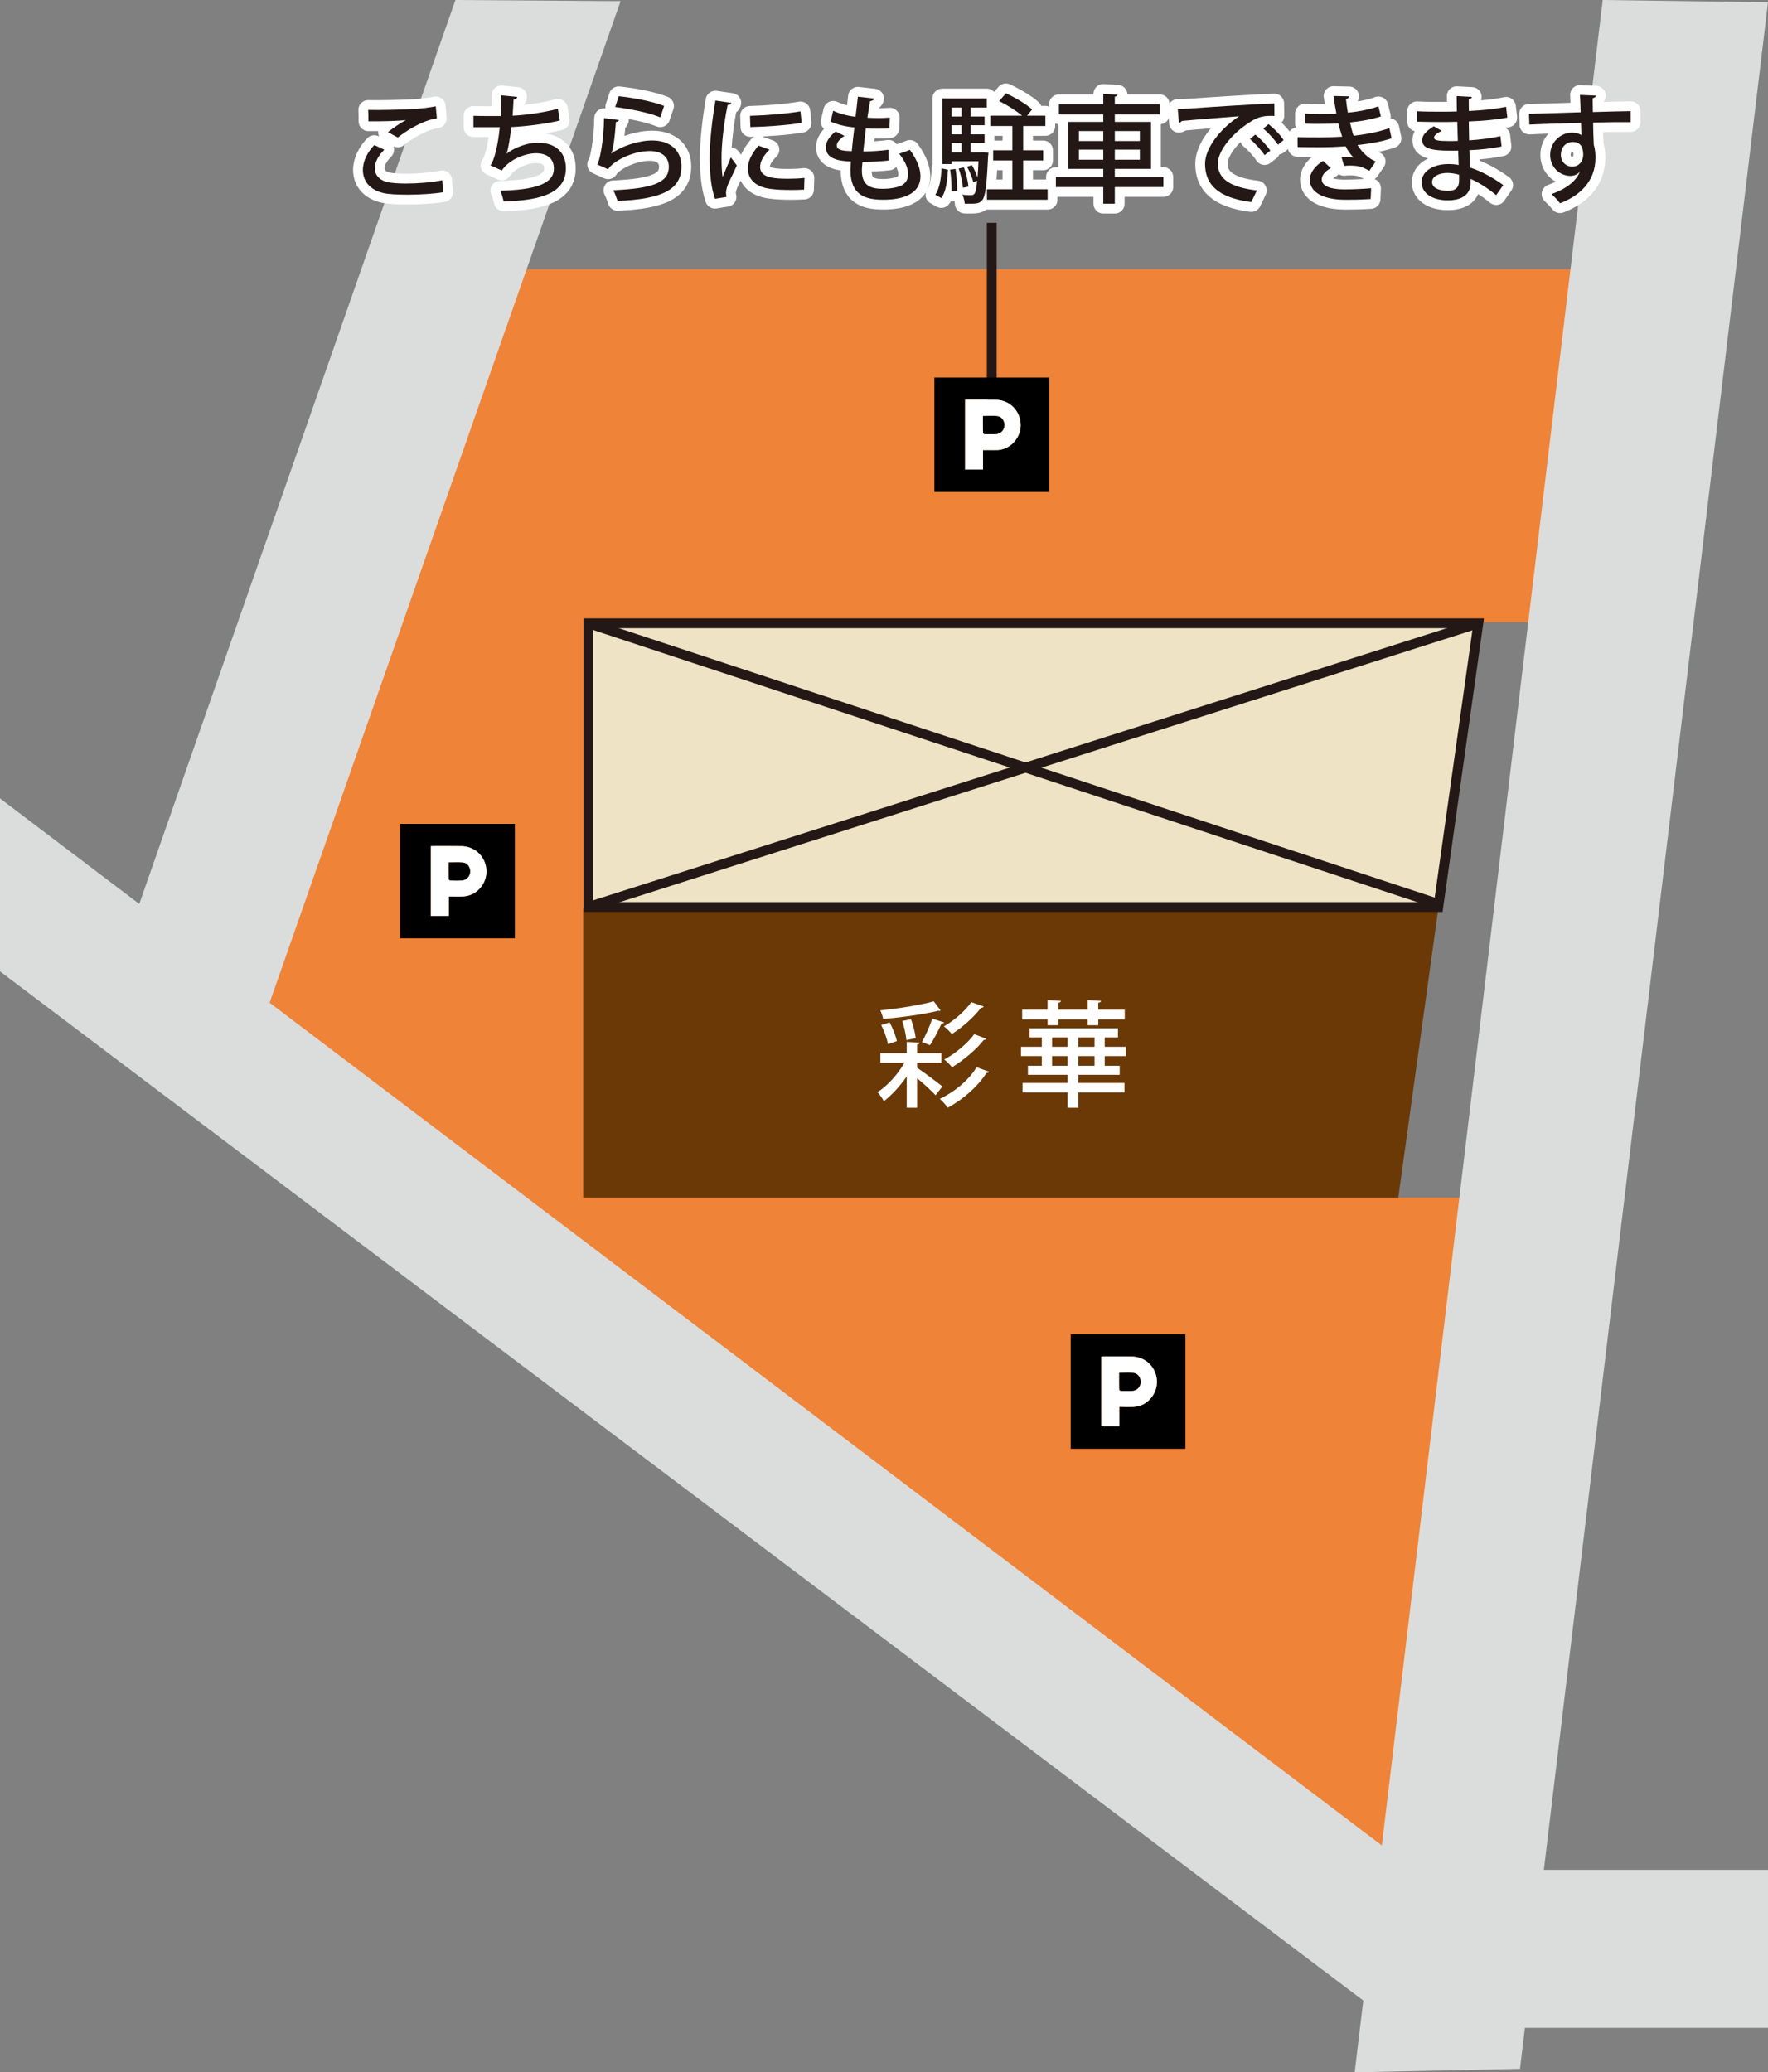 <?xml version="1.0" encoding="utf-8"?>
<!-- Generator: Adobe Illustrator 16.0.0, SVG Export Plug-In . SVG Version: 6.00 Build 0)  -->
<!DOCTYPE svg PUBLIC "-//W3C//DTD SVG 1.1//EN" "http://www.w3.org/Graphics/SVG/1.1/DTD/svg11.dtd">
<svg version="1.1" id="レイヤー_1" xmlns="http://www.w3.org/2000/svg" xmlns:xlink="http://www.w3.org/1999/xlink" x="0px"
	 y="0px" width="302px" height="354px" viewBox="0 0 302 354" enable-background="new 0 0 302 354" xml:space="preserve">
<rect x="0" y="0" width="302" height="354" fill="#808080" stroke="none"/>
<g>
	<polygon fill="#EF8337" points="276.038,45.973 85.145,45.973 39.747,173.683 100.739,219.803 100.739,106.239 269.278,106.291 	
		"/>
	<polygon fill="#EF8337" points="99.619,219.141 245.398,326.646 263.983,204.581 84.754,204.581 	"/>
	<g>
		<path fill-rule="evenodd" clip-rule="evenodd" d="M182.887,227.926c6.53,0,13.063,0,19.598,0c0,6.528,0,13.043,0,19.561
			c-6.534,0-13.067,0-19.598,0C182.887,240.969,182.887,234.454,182.887,227.926z M188.127,231.744c0,4.004,0,7.958,0,11.917
			c1.021,0,2.024,0,3.063,0c0-1.105,0-2.18,0-3.339c0.899,0,1.757,0.063,2.604-0.004c2.434-0.207,4.207-2.605,3.761-5.014
			c-0.391-2.102-2.091-3.552-4.243-3.579c-1.621-0.021-3.241-0.006-4.861-0.006C188.354,231.719,188.251,231.738,188.127,231.744z"
			/>
		<path fill-rule="evenodd" clip-rule="evenodd" fill="#FFFFFF" d="M188.127,231.744c0.124-0.006,0.227-0.024,0.324-0.024
			c1.62,0,3.24-0.016,4.861,0.006c2.152,0.027,3.853,1.478,4.243,3.579c0.446,2.408-1.327,4.807-3.761,5.014
			c-0.848,0.067-1.705,0.004-2.604,0.004c0,1.159,0,2.233,0,3.339c-1.039,0-2.043,0-3.063,0
			C188.127,239.702,188.127,235.748,188.127,231.744z M191.182,234.52c0,0.974-0.01,1.908,0.006,2.854
			c0.003,0.076,0.162,0.213,0.25,0.222c0.634,0.017,1.274,0.039,1.912,0c0.827-0.04,1.441-0.653,1.492-1.448
			c0.05-0.772-0.472-1.545-1.216-1.612C192.832,234.462,192.035,234.52,191.182,234.52z"/>
		<path fill-rule="evenodd" clip-rule="evenodd" d="M191.182,234.52c0.854,0,1.65-0.058,2.444,0.016
			c0.744,0.066,1.266,0.84,1.216,1.612c-0.051,0.795-0.665,1.408-1.492,1.448c-0.638,0.039-1.278,0.017-1.912,0
			c-0.088-0.009-0.247-0.146-0.25-0.222C191.172,236.428,191.182,235.494,191.182,234.52z"/>
	</g>
	<polygon fill="#6A3906" points="245.682,155.233 99.619,155.233 99.619,204.581 238.846,204.581 	"/>
	<g>
		<path fill="#FFFFFF" d="M156.651,181.541v0.843c1.022,0.686,3.674,2.666,4.322,3.196l-1.159,1.51
			c-0.629-0.686-2.023-1.96-3.163-2.921v5.059h-1.768v-5.353c-1.141,1.647-2.574,3.216-3.91,4.235
			c-0.236-0.47-0.708-1.157-1.08-1.549c1.67-1.059,3.497-3.059,4.597-5.02h-4.105v-1.627h4.499v-1.941l2.22,0.137
			c-0.02,0.157-0.158,0.255-0.452,0.313v1.491h4.145v1.627H156.651z M160.679,172.619c-0.039,0.039-0.118,0.059-0.217,0.059
			c-0.059,0-0.117,0-0.195-0.02c-2.358,0.588-6.169,1.117-9.411,1.411c-0.06-0.431-0.295-1.078-0.49-1.47
			c3.183-0.333,6.895-0.922,9.135-1.549L160.679,172.619z M151.955,174.638c0.551,1,1.063,2.334,1.238,3.196l-1.512,0.53
			c-0.157-0.882-0.629-2.254-1.16-3.254L151.955,174.638z M155.61,174.108c0.393,1.021,0.707,2.354,0.806,3.236l-1.591,0.333
			c-0.06-0.882-0.374-2.255-0.708-3.275L155.61,174.108z M161.288,174.658c-0.078,0.118-0.236,0.196-0.472,0.196
			c-0.491,1.117-1.297,2.686-1.965,3.687c-0.393-0.158-0.982-0.393-1.375-0.53c0.609-1.079,1.375-2.785,1.769-4L161.288,174.658z
			 M168.949,183.07c-0.059,0.137-0.235,0.216-0.451,0.216c-1.455,2.293-3.969,4.509-6.62,5.941c-0.314-0.471-0.865-1.118-1.356-1.51
			c2.477-1.157,4.97-3.196,6.288-5.412L168.949,183.07z M168.027,171.932c-0.06,0.138-0.217,0.216-0.453,0.216
			c-1.179,1.568-3.163,3.333-4.99,4.491c-0.334-0.412-0.864-0.961-1.354-1.314c1.669-0.941,3.634-2.607,4.676-4.137L168.027,171.932
			z M168.479,177.442c-0.059,0.117-0.196,0.196-0.432,0.196c-1.277,1.647-3.458,3.471-5.424,4.667
			c-0.314-0.393-0.863-0.962-1.335-1.314c1.827-0.98,3.969-2.725,5.127-4.333L168.479,177.442z"/>
		<path fill="#FFFFFF" d="M192.302,180.404h-3.595v1.646h2.553v1.549h-7.071v1.392h7.897v1.627h-7.897v2.608h-1.828v-2.608h-7.7
			v-1.627h7.7V183.6h-6.777v-1.549h2.377v-1.646h-3.556v-1.589h3.556v-1.608h-2.103v-1.549h15.109v1.549h-2.26v1.608h3.595V180.404z
			 M178.942,175.129v-1h-4.342v-1.667h4.342v-1.627l2.278,0.137c-0.02,0.157-0.137,0.274-0.451,0.313v1.177h5.029v-1.627
			l2.279,0.137c-0.02,0.157-0.157,0.274-0.472,0.313v1.177h4.519v1.667h-4.519v1h-1.808v-1h-5.029v1H178.942z M179.709,177.207
			v1.608h2.651v-1.608H179.709z M179.709,182.05h2.651v-1.646h-2.651V182.05z M186.959,178.814v-1.608h-2.771v1.608H186.959z
			 M186.959,182.05v-1.646h-2.771v1.646H186.959z"/>
	</g>
	<polygon fill="#DBDCDC" points="259.635,353.402 231.401,354 273.766,0 302,0.391 	"/>
	<polygon fill="#DBDCDC" points="44.229,176.496 15.963,176.793 77.796,0 106.004,0.196 	"/>
	<polygon fill="#DBDCDC" points="245.352,322.303 0,136.386 0,165.933 245.682,351.412 	"/>
	<rect x="253.954" y="319.419" fill="#DBDCDC" width="48.046" height="26.987"/>
	
		<line fill="none" stroke="#231815" stroke-width="1.673" stroke-miterlimit="10" x1="169.408" y1="38.063" x2="169.408" y2="78.509"/>
	<g>
		<g>
			<path fill="none" stroke="#FFFFFF" stroke-width="3.346" stroke-linecap="round" stroke-linejoin="round" d="M75.707,32.837
				c-1.688,0.28-4.039,0.421-6.107,0.421c-1.708,0-3.215-0.08-4.038-0.261c-2.512-0.561-3.576-2.186-3.576-3.97
				c0-1.544,0.823-3.088,1.949-4.25l1.708,0.801c-1.025,1.003-1.628,2.166-1.628,3.148c0,1.083,0.702,2.065,2.27,2.406
				c0.703,0.141,1.808,0.221,3.074,0.221c1.969,0,4.339-0.181,6.188-0.562L75.707,32.837z M66.265,22.57
				c0.845-0.682,2.109-1.544,3.034-2.045v-0.02c-1.246,0.18-4.421,0.24-6.37,0.22c0-0.5,0-1.483-0.04-1.945
				c1.909,0.04,6.048-0.04,7.855-0.16c1.186-0.08,2.531-0.22,3.697-0.461l0.18,2.066c-2.571,0.34-5.504,2.325-6.67,3.269
				L66.265,22.57z"/>
			<path fill="none" stroke="#FFFFFF" stroke-width="3.346" stroke-linecap="round" stroke-linejoin="round" d="M95.62,20.585
				c-2.512,0.622-5.927,1.003-8.277,1.123c-0.262,2.205-0.563,3.909-0.824,4.551c1.446-1.123,3.657-1.885,5.323-1.885
				c2.873,0,4.822,1.484,4.822,4.392c0,4.071-3.938,5.494-10.626,5.634c-0.122-0.521-0.362-1.403-0.584-1.825
				c5.706-0.14,9.162-1.063,9.162-3.77c0-1.604-1.025-2.626-3.096-2.626c-1.666,0-4.499,0.982-5.805,2.947l-1.949-0.881
				c0.603-0.682,1.305-3.349,1.606-6.517h-4.499v-1.945c0.884,0.04,3.194,0.04,4.66,0.04c0.08-1.103,0.121-2.366,0.101-3.529
				l2.713,0.261c-0.062,0.321-0.281,0.401-0.623,0.461c-0.04,0.923-0.101,1.884-0.161,2.748c2.05-0.081,5.424-0.542,7.734-1.184
				L95.62,20.585z"/>
			<path fill="none" stroke="#FFFFFF" stroke-width="3.346" stroke-linecap="round" stroke-linejoin="round" d="M105.729,20.505
				c-0.08,0.2-0.24,0.3-0.521,0.34c-0.202,2.868-0.502,4.914-0.824,5.375h0.021c1.828-1.283,4.701-2.226,6.991-2.226
				c2.974,0,5.023,1.604,5.003,4.492c-0.04,3.77-3.015,5.534-10.909,5.835c-0.161-0.481-0.442-1.283-0.724-1.825
				c6.83-0.301,9.463-1.343,9.482-3.97c0.02-1.665-1.185-2.727-3.255-2.727c-3.133,0-6.448,1.884-7.111,3.127l-1.888-0.841
				c0.421-0.362,1.144-4.111,1.185-7.901L105.729,20.505z M105.688,16.435c2.552,0.28,5.727,0.862,7.755,1.665l-0.663,1.945
				c-2.049-0.842-5.242-1.443-7.695-1.765L105.688,16.435z"/>
			<path fill="none" stroke="#FFFFFF" stroke-width="3.346" stroke-linecap="round" stroke-linejoin="round" d="M124.939,17.577
				c-0.039,0.221-0.241,0.341-0.644,0.362c-0.723,3.408-1.044,6.998-1.044,8.902c0,1.324,0.039,2.586,0.181,3.389
				c0.321-0.782,1.145-2.667,1.406-3.348l1.024,1.383c-0.744,1.705-1.406,2.828-1.688,3.75c-0.101,0.34-0.16,0.641-0.16,0.942
				c0,0.24,0.04,0.461,0.101,0.681l-1.99,0.321c-0.661-1.925-0.903-4.351-0.903-7.038c0-2.667,0.401-6.357,0.983-9.746
				L124.939,17.577z M137.354,32.396c-0.703,0.04-1.446,0.06-2.19,0.06c-1.365,0-2.691-0.06-3.635-0.2
				c-2.633-0.361-3.778-1.785-3.778-3.449c0-1.404,0.724-2.607,1.809-3.93l1.89,0.682c-0.966,0.962-1.608,1.925-1.608,2.987
				c0,1.865,2.512,1.986,4.822,1.986c0.903,0,1.888-0.04,2.751-0.141L137.354,32.396z M128.113,19.783
				c2.431-0.06,6.067-0.321,8.619-0.762l0.199,1.965c-2.47,0.421-6.428,0.682-8.757,0.722L128.113,19.783z"/>
			<path fill="none" stroke="#FFFFFF" stroke-width="3.346" stroke-linecap="round" stroke-linejoin="round" d="M151.804,27.423
				c-1.205,0.14-2.913,0.241-4.479,0.241c-0.103,1.022-0.103,1.143-0.103,1.483c0,2.627,1.567,3.108,3.638,3.108
				c0.844,0,1.747-0.121,2.531-0.341c1.145-0.301,1.728-1.103,1.728-2.166c0-1.001-0.503-2.225-1.527-3.488
				c0.523-0.16,1.366-0.461,1.828-0.662c1.206,1.644,1.808,3.188,1.808,4.491c0,4.031-5.243,4.031-6.408,4.031
				c-2.974,0-5.545-0.763-5.545-5.053c0-0.461,0.041-0.962,0.08-1.483c-1.466-0.061-4.299-0.201-4.299-2.446
				c0.021-0.843,0.523-1.785,1.688-2.667l1.506,0.742c-0.804,0.501-1.305,1.123-1.305,1.625c0,0.902,1.325,0.942,2.55,0.982
				c0.122-1.223,0.262-2.626,0.443-4.05c-1.367-0.12-2.973-0.481-4.059-1.003l0.442-1.844c1.064,0.501,2.411,0.862,3.817,1.022
				c0.14-1.183,0.301-2.406,0.401-3.429l2.771,0.321c-0.039,0.241-0.302,0.401-0.683,0.441c-0.142,0.782-0.301,1.804-0.462,2.827
				c0.542,0.04,1.165,0.061,1.788,0.061c0.703,0,1.427-0.021,2.048-0.08l-0.079,1.844c-0.583,0.04-1.286,0.061-1.989,0.061
				s-1.406-0.021-2.028-0.061c-0.161,1.344-0.322,2.708-0.442,3.951c1.466-0.021,3.053-0.12,4.32-0.301L151.804,27.423z"/>
			<path fill="none" stroke="#FFFFFF" stroke-width="3.346" stroke-linecap="round" stroke-linejoin="round" d="M161.933,28.987
				c-0.119,1.825-0.32,3.729-1.145,4.853l-1.024-0.582c0.723-1.002,0.984-2.767,1.064-4.492L161.933,28.987z M167.939,25.999
				l0.904,0.101c0,0.14-0.021,0.34-0.061,0.521c-0.24,5.073-0.461,6.918-0.983,7.54c-0.382,0.481-0.765,0.641-2.05,0.641
				c-0.302,0-0.622,0-0.964-0.02c-0.02-0.461-0.181-1.104-0.402-1.524c0.644,0.08,1.205,0.08,1.467,0.08
				c0.261,0,0.422-0.04,0.582-0.221c0.202-0.24,0.363-0.883,0.483-2.246l-0.663,0.261c-0.161-0.723-0.604-1.825-1.064-2.647
				l0.823-0.28c0.381,0.622,0.723,1.423,0.944,2.065h0.02c0.06-0.722,0.121-1.625,0.161-2.727h-4.581v0.48h-1.606V16.816h7.614
				v1.563h-2.753v1.524h2.37v1.483h-2.37v1.565h2.37v1.483h-2.37v1.584h1.768L167.939,25.999z M162.535,32.716
				c0.041-1.023-0.06-2.547-0.241-3.75l0.925-0.1c0.201,1.183,0.302,2.706,0.281,3.709L162.535,32.716z M164.243,18.379h-1.688
				v1.524h1.688V18.379z M164.243,22.952v-1.565h-1.688v1.565H164.243z M162.556,24.435v1.584h1.688v-1.584H162.556z
				 M164.646,28.605c0.382,1.022,0.703,2.386,0.783,3.269l-0.944,0.2c-0.06-0.881-0.361-2.245-0.724-3.288L164.646,28.605z
				 M174.771,32.335h4.179v1.785h-10.365v-1.785h4.338v-4.933h-3.274v-1.724h3.274v-4.151h-3.756v-1.764h5.424
				c-1.004-0.843-2.592-1.846-3.918-2.487l1.146-1.344c1.526,0.702,3.516,1.865,4.479,2.767l-0.863,1.063h3.133v1.764h-3.797v4.151
				h3.415v1.724h-3.415V32.335z"/>
			<path fill="none" stroke="#FFFFFF" stroke-width="3.346" stroke-linecap="round" stroke-linejoin="round" d="M198.722,30.23
				v1.724h-8.296v2.847h-1.97v-2.847h-8.096V30.23h8.096v-1.384h-6.007v-8.021h6.007v-1.283h-7.574v-1.745h7.574v-1.764l2.45,0.14
				c-0.021,0.16-0.16,0.281-0.48,0.341v1.283h7.674v1.745h-7.674v1.283h6.187v8.021h-6.187v1.384H198.722z M184.297,22.39v1.705
				h4.159V22.39H184.297z M184.297,27.282h4.159v-1.724h-4.159V27.282z M194.703,22.39h-4.277v1.705h4.277V22.39z M194.703,27.282
				v-1.724h-4.277v1.724H194.703z"/>
			<path fill="none" stroke="#FFFFFF" stroke-width="3.346" stroke-linecap="round" stroke-linejoin="round" d="M201.177,18.601
				c0.603,0,1.466-0.021,2.029-0.061c2.049-0.161,11.451-0.782,14.464-0.862l0.021,2.126c-1.647-0.061-2.712,0.06-4.259,1.103
				c-2.592,1.644-5.404,4.631-5.404,7.058c0,2.527,1.989,4.01,6.67,4.571l-0.964,1.985c-5.727-0.742-7.896-3.028-7.896-6.537
				c0-2.626,2.512-5.936,5.827-8.121c-2.351,0.181-7.615,0.582-9.805,0.802c-0.06,0.14-0.301,0.281-0.481,0.321L201.177,18.601z
				 M214.416,22.992c0.904,0.702,2.009,1.884,2.572,2.747l-0.986,0.762c-0.501-0.802-1.707-2.126-2.49-2.748L214.416,22.992z
				 M216.687,21.207c0.943,0.742,2.029,1.844,2.57,2.727l-0.964,0.782c-0.503-0.762-1.627-2.046-2.51-2.748L216.687,21.207z"/>
			<path fill="none" stroke="#FFFFFF" stroke-width="3.346" stroke-linecap="round" stroke-linejoin="round" d="M237.704,23.633
				c-1.607,0.542-3.757,0.923-5.826,1.144c0.623,1.002,1.768,2.285,3.114,2.807l-1.085,1.583c-1.146-0.601-1.668-0.881-3.354-0.881
				c-0.321,0-0.664,0.02-0.966,0.06l-0.44-1.503c0.221-0.021,0.462-0.021,0.722-0.021c0.463,0,0.966,0.021,1.307,0.061
				c-0.441-0.461-0.983-1.163-1.326-1.886c-1.446,0.101-3.053,0.161-4.298,0.161c-1.086,0-2.633,0-3.897-0.04l-0.021-1.684
				c1.144,0.04,2.712,0.04,3.857,0.04c1.104,0,2.57-0.04,3.776-0.12c-0.181-0.561-0.481-1.524-0.663-2.286
				c-0.644,0.061-1.768,0.101-3.838,0.101c-0.662,0-1.305-0.021-1.867-0.04v-1.725c0.844,0.04,1.728,0.061,2.49,0.061
				c0.965,0,2.13,0,2.894-0.061c-0.182-0.881-0.362-1.964-0.503-3.007l2.672,0.061c0,0.22-0.2,0.38-0.542,0.46
				c0.081,0.743,0.181,1.584,0.322,2.326c1.768-0.161,3.817-0.561,5.223-1.083l0.423,1.725c-1.528,0.501-3.437,0.841-5.284,1.022
				c0.201,0.862,0.421,1.724,0.622,2.286c2.13-0.24,4.38-0.682,6.108-1.304L237.704,23.633z M229.567,34.12
				c-3.335-0.04-5.825-1.144-5.825-3.429c0-1.304,1.104-2.526,2.269-3.208l1.308,1.243c-0.985,0.521-1.526,1.243-1.547,1.885
				c-0.021,1.203,1.526,1.724,3.775,1.744c1.467,0,3.336-0.08,4.662-0.201L234.129,34c-0.904,0.06-2.109,0.121-3.777,0.121H229.567z
				"/>
			<path fill="none" stroke="#FFFFFF" stroke-width="3.346" stroke-linecap="round" stroke-linejoin="round" d="M242.048,19.001
				c1.245,0.08,3.033,0.08,4.5,0.08c0.764,0,1.587-0.02,2.311-0.04c-0.02-0.922-0.04-1.964-0.04-2.626l2.591,0.14
				c-0.021,0.221-0.181,0.341-0.521,0.401c0,0.562,0,1.384,0.021,2.005c2.188-0.12,4.379-0.301,6.348-0.722l0.221,1.845
				c-1.928,0.381-4.099,0.561-6.589,0.662l0.061,3.229c1.887-0.121,3.916-0.381,5.343-0.723l0.201,1.765
				c-1.507,0.321-3.556,0.561-5.504,0.641c0.04,1.163,0.08,2.206,0.12,2.968c1.848,0.601,3.756,1.604,5.665,2.987l-1.205,1.725
				c-1.527-1.264-3.014-2.185-4.38-2.787v0.762c-0.021,1.785-1.286,2.907-3.897,2.907c-2.632,0-4.461-1.203-4.461-3.087
				c0-1.985,2.171-3.108,4.502-3.108c0.582,0,1.205,0.021,1.828,0.161c-0.021-0.722-0.04-1.564-0.08-2.466
				c-0.423,0.02-0.845,0.02-1.247,0.02c-3.515,0-4.901-0.421-4.901-1.825c0-0.782,0.603-1.484,1.969-2.346l1.366,0.782
				c-1.186,0.582-1.306,0.942-1.306,1.163c0,0.481,0.783,0.562,2.391,0.582c0.501,0,1.104,0,1.667-0.02
				c-0.04-1.104-0.06-2.206-0.1-3.27c-0.743,0.021-1.607,0.04-2.371,0.04c-1.326,0-3.255-0.02-4.5-0.06V19.001z M249.24,29.849
				c-0.703-0.2-1.407-0.301-2.029-0.301c-1.365,0-2.593,0.562-2.593,1.544c0,1.002,1.166,1.504,2.693,1.504
				c1.386,0,1.929-0.602,1.929-1.785V29.849z"/>
			<path fill="none" stroke="#FFFFFF" stroke-width="3.346" stroke-linecap="round" stroke-linejoin="round" d="M261.179,19.442
				c1.265-0.04,7.432-0.2,8.817-0.26c0-0.282-0.08-2.427-0.12-2.968l2.732,0.12c-0.021,0.181-0.2,0.381-0.563,0.442
				c0,0.521,0.021,1.483,0.042,2.366c2.551-0.081,5.162-0.141,6.447-0.161v1.884c-1.547-0.021-3.937,0-6.407,0.081
				c0.02,0.742,0.02,1.464,0.04,1.965c0.04,0.702,0.06,1.223,0.08,1.865c0.261,0.782,0.281,1.724,0.281,2.205
				c0,4.111-2.834,6.517-6.047,7.74c-0.342-0.461-1.025-1.163-1.467-1.564c2.592-0.923,4.239-2.266,4.841-3.81h-0.02
				c-0.32,0.4-0.903,0.702-1.566,0.702c-1.788,0-3.477-1.444-3.477-3.589c0-2.206,1.809-3.81,3.758-3.81
				c0.603,0,1.185,0.161,1.587,0.441c0-0.08-0.021-0.16-0.021-0.22c-0.021-0.381-0.04-1.184-0.061-1.885
				c-3.315,0.101-6.609,0.181-8.818,0.301L261.179,19.442z M270.438,26.42c0-1.444-0.603-2.166-1.768-2.166s-2.05,0.883-2.05,2.206
				c0,1.203,0.904,2.004,1.908,2.004C269.756,28.465,270.438,27.503,270.438,26.42z"/>
		</g>
		<g>
			<path fill="#231815" d="M75.707,32.837c-1.688,0.28-4.039,0.421-6.107,0.421c-1.708,0-3.215-0.08-4.038-0.261
				c-2.512-0.561-3.576-2.186-3.576-3.97c0-1.544,0.823-3.088,1.949-4.25l1.708,0.801c-1.025,1.003-1.628,2.166-1.628,3.148
				c0,1.083,0.702,2.065,2.27,2.406c0.703,0.141,1.808,0.221,3.074,0.221c1.969,0,4.339-0.181,6.188-0.562L75.707,32.837z
				 M66.265,22.57c0.845-0.682,2.109-1.544,3.034-2.045v-0.02c-1.246,0.18-4.421,0.24-6.37,0.22c0-0.5,0-1.483-0.04-1.945
				c1.909,0.04,6.048-0.04,7.855-0.16c1.186-0.08,2.531-0.22,3.697-0.461l0.18,2.066c-2.571,0.34-5.504,2.325-6.67,3.269
				L66.265,22.57z"/>
			<path fill="#231815" d="M95.62,20.585c-2.512,0.622-5.927,1.003-8.277,1.123c-0.262,2.205-0.563,3.909-0.824,4.551
				c1.446-1.123,3.657-1.885,5.323-1.885c2.873,0,4.822,1.484,4.822,4.392c0,4.071-3.938,5.494-10.626,5.634
				c-0.122-0.521-0.362-1.403-0.584-1.825c5.706-0.14,9.162-1.063,9.162-3.77c0-1.604-1.025-2.626-3.096-2.626
				c-1.666,0-4.499,0.982-5.805,2.947l-1.949-0.881c0.603-0.682,1.305-3.349,1.606-6.517h-4.499v-1.945
				c0.884,0.04,3.194,0.04,4.66,0.04c0.08-1.103,0.121-2.366,0.101-3.529l2.713,0.261c-0.062,0.321-0.281,0.401-0.623,0.461
				c-0.04,0.923-0.101,1.884-0.161,2.748c2.05-0.081,5.424-0.542,7.734-1.184L95.62,20.585z"/>
			<path fill="#231815" d="M105.729,20.505c-0.08,0.2-0.24,0.3-0.521,0.34c-0.202,2.868-0.502,4.914-0.824,5.375h0.021
				c1.828-1.283,4.701-2.226,6.991-2.226c2.974,0,5.023,1.604,5.003,4.492c-0.04,3.77-3.015,5.534-10.909,5.835
				c-0.161-0.481-0.442-1.283-0.724-1.825c6.83-0.301,9.463-1.343,9.482-3.97c0.02-1.665-1.185-2.727-3.255-2.727
				c-3.133,0-6.448,1.884-7.111,3.127l-1.888-0.841c0.421-0.362,1.144-4.111,1.185-7.901L105.729,20.505z M105.688,16.435
				c2.552,0.28,5.727,0.862,7.755,1.665l-0.663,1.945c-2.049-0.842-5.242-1.443-7.695-1.765L105.688,16.435z"/>
			<path fill="#231815" d="M124.939,17.577c-0.039,0.221-0.241,0.341-0.644,0.362c-0.723,3.408-1.044,6.998-1.044,8.902
				c0,1.324,0.039,2.586,0.181,3.389c0.321-0.782,1.145-2.667,1.406-3.348l1.024,1.383c-0.744,1.705-1.406,2.828-1.688,3.75
				c-0.101,0.34-0.16,0.641-0.16,0.942c0,0.24,0.04,0.461,0.101,0.681l-1.99,0.321c-0.661-1.925-0.903-4.351-0.903-7.038
				c0-2.667,0.401-6.357,0.983-9.746L124.939,17.577z M137.354,32.396c-0.703,0.04-1.446,0.06-2.19,0.06
				c-1.365,0-2.691-0.06-3.635-0.2c-2.633-0.361-3.778-1.785-3.778-3.449c0-1.404,0.724-2.607,1.809-3.93l1.89,0.682
				c-0.966,0.962-1.608,1.925-1.608,2.987c0,1.865,2.512,1.986,4.822,1.986c0.903,0,1.888-0.04,2.751-0.141L137.354,32.396z
				 M128.113,19.783c2.431-0.06,6.067-0.321,8.619-0.762l0.199,1.965c-2.47,0.421-6.428,0.682-8.757,0.722L128.113,19.783z"/>
			<path fill="#231815" d="M151.804,27.423c-1.205,0.14-2.913,0.241-4.479,0.241c-0.103,1.022-0.103,1.143-0.103,1.483
				c0,2.627,1.567,3.108,3.638,3.108c0.844,0,1.747-0.121,2.531-0.341c1.145-0.301,1.728-1.103,1.728-2.166
				c0-1.001-0.503-2.225-1.527-3.488c0.523-0.16,1.366-0.461,1.828-0.662c1.206,1.644,1.808,3.188,1.808,4.491
				c0,4.031-5.243,4.031-6.408,4.031c-2.974,0-5.545-0.763-5.545-5.053c0-0.461,0.041-0.962,0.08-1.483
				c-1.466-0.061-4.299-0.201-4.299-2.446c0.021-0.843,0.523-1.785,1.688-2.667l1.506,0.742c-0.804,0.501-1.305,1.123-1.305,1.625
				c0,0.902,1.325,0.942,2.55,0.982c0.122-1.223,0.262-2.626,0.443-4.05c-1.367-0.12-2.973-0.481-4.059-1.003l0.442-1.844
				c1.064,0.501,2.411,0.862,3.817,1.022c0.14-1.183,0.301-2.406,0.401-3.429l2.771,0.321c-0.039,0.241-0.302,0.401-0.683,0.441
				c-0.142,0.782-0.301,1.804-0.462,2.827c0.542,0.04,1.165,0.061,1.788,0.061c0.703,0,1.427-0.021,2.048-0.08l-0.079,1.844
				c-0.583,0.04-1.286,0.061-1.989,0.061s-1.406-0.021-2.028-0.061c-0.161,1.344-0.322,2.708-0.442,3.951
				c1.466-0.021,3.053-0.12,4.32-0.301L151.804,27.423z"/>
			<path fill="#231815" d="M161.933,28.987c-0.119,1.825-0.32,3.729-1.145,4.853l-1.024-0.582c0.723-1.002,0.984-2.767,1.064-4.492
				L161.933,28.987z M167.939,25.999l0.904,0.101c0,0.14-0.021,0.34-0.061,0.521c-0.24,5.073-0.461,6.918-0.983,7.54
				c-0.382,0.481-0.765,0.641-2.05,0.641c-0.302,0-0.622,0-0.964-0.02c-0.02-0.461-0.181-1.104-0.402-1.524
				c0.644,0.08,1.205,0.08,1.467,0.08c0.261,0,0.422-0.04,0.582-0.221c0.202-0.24,0.363-0.883,0.483-2.246l-0.663,0.261
				c-0.161-0.723-0.604-1.825-1.064-2.647l0.823-0.28c0.381,0.622,0.723,1.423,0.944,2.065h0.02c0.06-0.722,0.121-1.625,0.161-2.727
				h-4.581v0.48h-1.606V16.816h7.614v1.563h-2.753v1.524h2.37v1.483h-2.37v1.565h2.37v1.483h-2.37v1.584h1.768L167.939,25.999z
				 M162.535,32.716c0.041-1.023-0.06-2.547-0.241-3.75l0.925-0.1c0.201,1.183,0.302,2.706,0.281,3.709L162.535,32.716z
				 M164.243,18.379h-1.688v1.524h1.688V18.379z M164.243,22.952v-1.565h-1.688v1.565H164.243z M162.556,24.435v1.584h1.688v-1.584
				H162.556z M164.646,28.605c0.382,1.022,0.703,2.386,0.783,3.269l-0.944,0.2c-0.06-0.881-0.361-2.245-0.724-3.288L164.646,28.605z
				 M174.771,32.335h4.179v1.785h-10.365v-1.785h4.338v-4.933h-3.274v-1.724h3.274v-4.151h-3.756v-1.764h5.424
				c-1.004-0.843-2.592-1.846-3.918-2.487l1.146-1.344c1.526,0.702,3.516,1.865,4.479,2.767l-0.863,1.063h3.133v1.764h-3.797v4.151
				h3.415v1.724h-3.415V32.335z"/>
			<path fill="#231815" d="M198.722,30.23v1.724h-8.296v2.847h-1.97v-2.847h-8.096V30.23h8.096v-1.384h-6.007v-8.021h6.007v-1.283
				h-7.574v-1.745h7.574v-1.764l2.45,0.14c-0.021,0.16-0.16,0.281-0.48,0.341v1.283h7.674v1.745h-7.674v1.283h6.187v8.021h-6.187
				v1.384H198.722z M184.297,22.39v1.705h4.159V22.39H184.297z M184.297,27.282h4.159v-1.724h-4.159V27.282z M194.703,22.39h-4.277
				v1.705h4.277V22.39z M194.703,27.282v-1.724h-4.277v1.724H194.703z"/>
			<path fill="#231815" d="M201.177,18.601c0.603,0,1.466-0.021,2.029-0.061c2.049-0.161,11.451-0.782,14.464-0.862l0.021,2.126
				c-1.647-0.061-2.712,0.06-4.259,1.103c-2.592,1.644-5.404,4.631-5.404,7.058c0,2.527,1.989,4.01,6.67,4.571l-0.964,1.985
				c-5.727-0.742-7.896-3.028-7.896-6.537c0-2.626,2.512-5.936,5.827-8.121c-2.351,0.181-7.615,0.582-9.805,0.802
				c-0.06,0.14-0.301,0.281-0.481,0.321L201.177,18.601z M214.416,22.992c0.904,0.702,2.009,1.884,2.572,2.747l-0.986,0.762
				c-0.501-0.802-1.707-2.126-2.49-2.748L214.416,22.992z M216.687,21.207c0.943,0.742,2.029,1.844,2.57,2.727l-0.964,0.782
				c-0.503-0.762-1.627-2.046-2.51-2.748L216.687,21.207z"/>
			<path fill="#231815" d="M237.704,23.633c-1.607,0.542-3.757,0.923-5.826,1.144c0.623,1.002,1.768,2.285,3.114,2.807l-1.085,1.583
				c-1.146-0.601-1.668-0.881-3.354-0.881c-0.321,0-0.664,0.02-0.966,0.06l-0.44-1.503c0.221-0.021,0.462-0.021,0.722-0.021
				c0.463,0,0.966,0.021,1.307,0.061c-0.441-0.461-0.983-1.163-1.326-1.886c-1.446,0.101-3.053,0.161-4.298,0.161
				c-1.086,0-2.633,0-3.897-0.04l-0.021-1.684c1.144,0.04,2.712,0.04,3.857,0.04c1.104,0,2.57-0.04,3.776-0.12
				c-0.181-0.561-0.481-1.524-0.663-2.286c-0.644,0.061-1.768,0.101-3.838,0.101c-0.662,0-1.305-0.021-1.867-0.04v-1.725
				c0.844,0.04,1.728,0.061,2.49,0.061c0.965,0,2.13,0,2.894-0.061c-0.182-0.881-0.362-1.964-0.503-3.007l2.672,0.061
				c0,0.22-0.2,0.38-0.542,0.46c0.081,0.743,0.181,1.584,0.322,2.326c1.768-0.161,3.817-0.561,5.223-1.083l0.423,1.725
				c-1.528,0.501-3.437,0.841-5.284,1.022c0.201,0.862,0.421,1.724,0.622,2.286c2.13-0.24,4.38-0.682,6.108-1.304L237.704,23.633z
				 M229.567,34.12c-3.335-0.04-5.825-1.144-5.825-3.429c0-1.304,1.104-2.526,2.269-3.208l1.308,1.243
				c-0.985,0.521-1.526,1.243-1.547,1.885c-0.021,1.203,1.526,1.724,3.775,1.744c1.467,0,3.336-0.08,4.662-0.201L234.129,34
				c-0.904,0.06-2.109,0.121-3.777,0.121H229.567z"/>
			<path fill="#231815" d="M242.048,19.001c1.245,0.08,3.033,0.08,4.5,0.08c0.764,0,1.587-0.02,2.311-0.04
				c-0.02-0.922-0.04-1.964-0.04-2.626l2.591,0.14c-0.021,0.221-0.181,0.341-0.521,0.401c0,0.562,0,1.384,0.021,2.005
				c2.188-0.12,4.379-0.301,6.348-0.722l0.221,1.845c-1.928,0.381-4.099,0.561-6.589,0.662l0.061,3.229
				c1.887-0.121,3.916-0.381,5.343-0.723l0.201,1.765c-1.507,0.321-3.556,0.561-5.504,0.641c0.04,1.163,0.08,2.206,0.12,2.968
				c1.848,0.601,3.756,1.604,5.665,2.987l-1.205,1.725c-1.527-1.264-3.014-2.185-4.38-2.787v0.762
				c-0.021,1.785-1.286,2.907-3.897,2.907c-2.632,0-4.461-1.203-4.461-3.087c0-1.985,2.171-3.108,4.502-3.108
				c0.582,0,1.205,0.021,1.828,0.161c-0.021-0.722-0.04-1.564-0.08-2.466c-0.423,0.02-0.845,0.02-1.247,0.02
				c-3.515,0-4.901-0.421-4.901-1.825c0-0.782,0.603-1.484,1.969-2.346l1.366,0.782c-1.186,0.582-1.306,0.942-1.306,1.163
				c0,0.481,0.783,0.562,2.391,0.582c0.501,0,1.104,0,1.667-0.02c-0.04-1.104-0.06-2.206-0.1-3.27
				c-0.743,0.021-1.607,0.04-2.371,0.04c-1.326,0-3.255-0.02-4.5-0.06V19.001z M249.24,29.849c-0.703-0.2-1.407-0.301-2.029-0.301
				c-1.365,0-2.593,0.562-2.593,1.544c0,1.002,1.166,1.504,2.693,1.504c1.386,0,1.929-0.602,1.929-1.785V29.849z"/>
			<path fill="#231815" d="M261.179,19.442c1.265-0.04,7.432-0.2,8.817-0.26c0-0.282-0.08-2.427-0.12-2.968l2.732,0.12
				c-0.021,0.181-0.2,0.381-0.563,0.442c0,0.521,0.021,1.483,0.042,2.366c2.551-0.081,5.162-0.141,6.447-0.161v1.884
				c-1.547-0.021-3.937,0-6.407,0.081c0.02,0.742,0.02,1.464,0.04,1.965c0.04,0.702,0.06,1.223,0.08,1.865
				c0.261,0.782,0.281,1.724,0.281,2.205c0,4.111-2.834,6.517-6.047,7.74c-0.342-0.461-1.025-1.163-1.467-1.564
				c2.592-0.923,4.239-2.266,4.841-3.81h-0.02c-0.32,0.4-0.903,0.702-1.566,0.702c-1.788,0-3.477-1.444-3.477-3.589
				c0-2.206,1.809-3.81,3.758-3.81c0.603,0,1.185,0.161,1.587,0.441c0-0.08-0.021-0.16-0.021-0.22
				c-0.021-0.381-0.04-1.184-0.061-1.885c-3.315,0.101-6.609,0.181-8.818,0.301L261.179,19.442z M270.438,26.42
				c0-1.444-0.603-2.166-1.768-2.166s-2.05,0.883-2.05,2.206c0,1.203,0.904,2.004,1.908,2.004
				C269.756,28.465,270.438,27.503,270.438,26.42z"/>
		</g>
	</g>
	<g>
		<path fill-rule="evenodd" clip-rule="evenodd" d="M159.607,64.481c6.535,0,13.066,0,19.598,0c0,6.524,0,13.045,0,19.557
			c-6.531,0-13.063,0-19.598,0C159.607,77.526,159.607,71.005,159.607,64.481z M164.854,68.298c0,4,0,7.952,0,11.917
			c1.025,0,2.022,0,3.062,0c0-1.105,0-2.183,0-3.333c0.902,0,1.76,0.062,2.605-0.009c2.435-0.217,4.208-2.601,3.76-5.011
			c-0.39-2.108-2.093-3.553-4.242-3.574c-1.62-0.026-3.245-0.012-4.86-0.012C165.074,68.277,164.977,68.289,164.854,68.298z"/>
		<path fill-rule="evenodd" clip-rule="evenodd" fill="#FFFFFF" d="M164.854,68.298c0.122-0.01,0.22-0.021,0.324-0.021
			c1.615,0,3.24-0.015,4.86,0.012c2.149,0.021,3.853,1.466,4.242,3.574c0.448,2.41-1.325,4.794-3.76,5.011
			c-0.846,0.07-1.703,0.009-2.605,0.009c0,1.15,0,2.228,0,3.333c-1.039,0-2.036,0-3.062,0
			C164.854,76.25,164.854,72.299,164.854,68.298z M167.904,71.069c0,0.972-0.007,1.92,0.009,2.858
			c0.003,0.08,0.159,0.223,0.245,0.223c0.636,0.021,1.275,0.037,1.914,0c0.836-0.032,1.447-0.653,1.497-1.449
			c0.045-0.782-0.472-1.541-1.218-1.611C169.563,71.013,168.751,71.069,167.904,71.069z"/>
		<path fill-rule="evenodd" clip-rule="evenodd" d="M167.904,71.069c0.847,0,1.658-0.056,2.447,0.021
			c0.746,0.07,1.263,0.83,1.218,1.611c-0.05,0.796-0.661,1.417-1.497,1.449c-0.639,0.037-1.278,0.021-1.914,0
			c-0.086,0-0.242-0.143-0.245-0.223C167.897,72.99,167.904,72.042,167.904,71.069z"/>
	</g>
	<g>
		<path fill-rule="evenodd" clip-rule="evenodd" d="M68.354,140.731c6.536,0,13.067,0,19.598,0c0,6.525,0,13.046,0,19.558
			c-6.53,0-13.062,0-19.598,0C68.354,153.777,68.354,147.256,68.354,140.731z M73.6,144.549c0,4.001,0,7.953,0,11.915
			c1.027,0,2.024,0,3.063,0c0-1.101,0-2.181,0-3.333c0.902,0,1.759,0.063,2.606-0.008c2.432-0.215,4.205-2.599,3.76-5.01
			c-0.392-2.109-2.096-3.552-4.244-3.573c-1.62-0.027-3.247-0.01-4.86-0.01C73.82,144.531,73.722,144.541,73.6,144.549z"/>
		<path fill-rule="evenodd" clip-rule="evenodd" fill="#FFFFFF" d="M73.6,144.549c0.122-0.009,0.221-0.019,0.325-0.019
			c1.613,0,3.24-0.018,4.86,0.01c2.148,0.021,3.853,1.464,4.244,3.573c0.445,2.411-1.328,4.795-3.76,5.01
			c-0.848,0.07-1.704,0.008-2.606,0.008c0,1.152,0,2.232,0,3.333c-1.039,0-2.036,0-3.063,0C73.6,152.502,73.6,148.55,73.6,144.549z
			 M76.652,147.32c0,0.974-0.008,1.919,0.009,2.86c0.002,0.082,0.157,0.223,0.244,0.223c0.637,0.018,1.274,0.036,1.913,0
			c0.836-0.037,1.447-0.653,1.495-1.45c0.046-0.78-0.471-1.541-1.216-1.607C78.309,147.265,77.499,147.32,76.652,147.32z"/>
		<path fill-rule="evenodd" clip-rule="evenodd" d="M76.652,147.32c0.847,0,1.656-0.055,2.445,0.025
			c0.745,0.066,1.262,0.827,1.216,1.607c-0.048,0.797-0.659,1.413-1.495,1.45c-0.639,0.036-1.276,0.018-1.913,0
			c-0.087,0-0.242-0.141-0.244-0.223C76.645,149.239,76.652,148.293,76.652,147.32z"/>
	</g>
	<g>
		<g>
			<polygon fill="#EFE3C5" points="252.523,106.472 100.507,106.472 100.507,154.937 245.682,154.937 			"/>
			<polygon fill="none" stroke="#231815" stroke-width="1.673" stroke-miterlimit="10" points="252.523,106.472 100.507,106.472 
				100.507,154.937 245.682,154.937 			"/>
		</g>
		
			<line fill="none" stroke="#231815" stroke-width="1.673" stroke-miterlimit="10" x1="252.523" y1="106.472" x2="100.507" y2="154.937"/>
		
			<line fill="none" stroke="#231815" stroke-width="1.673" stroke-miterlimit="10" x1="100.507" y1="106.472" x2="245.027" y2="154.19"/>
	</g>
</g>
</svg>
